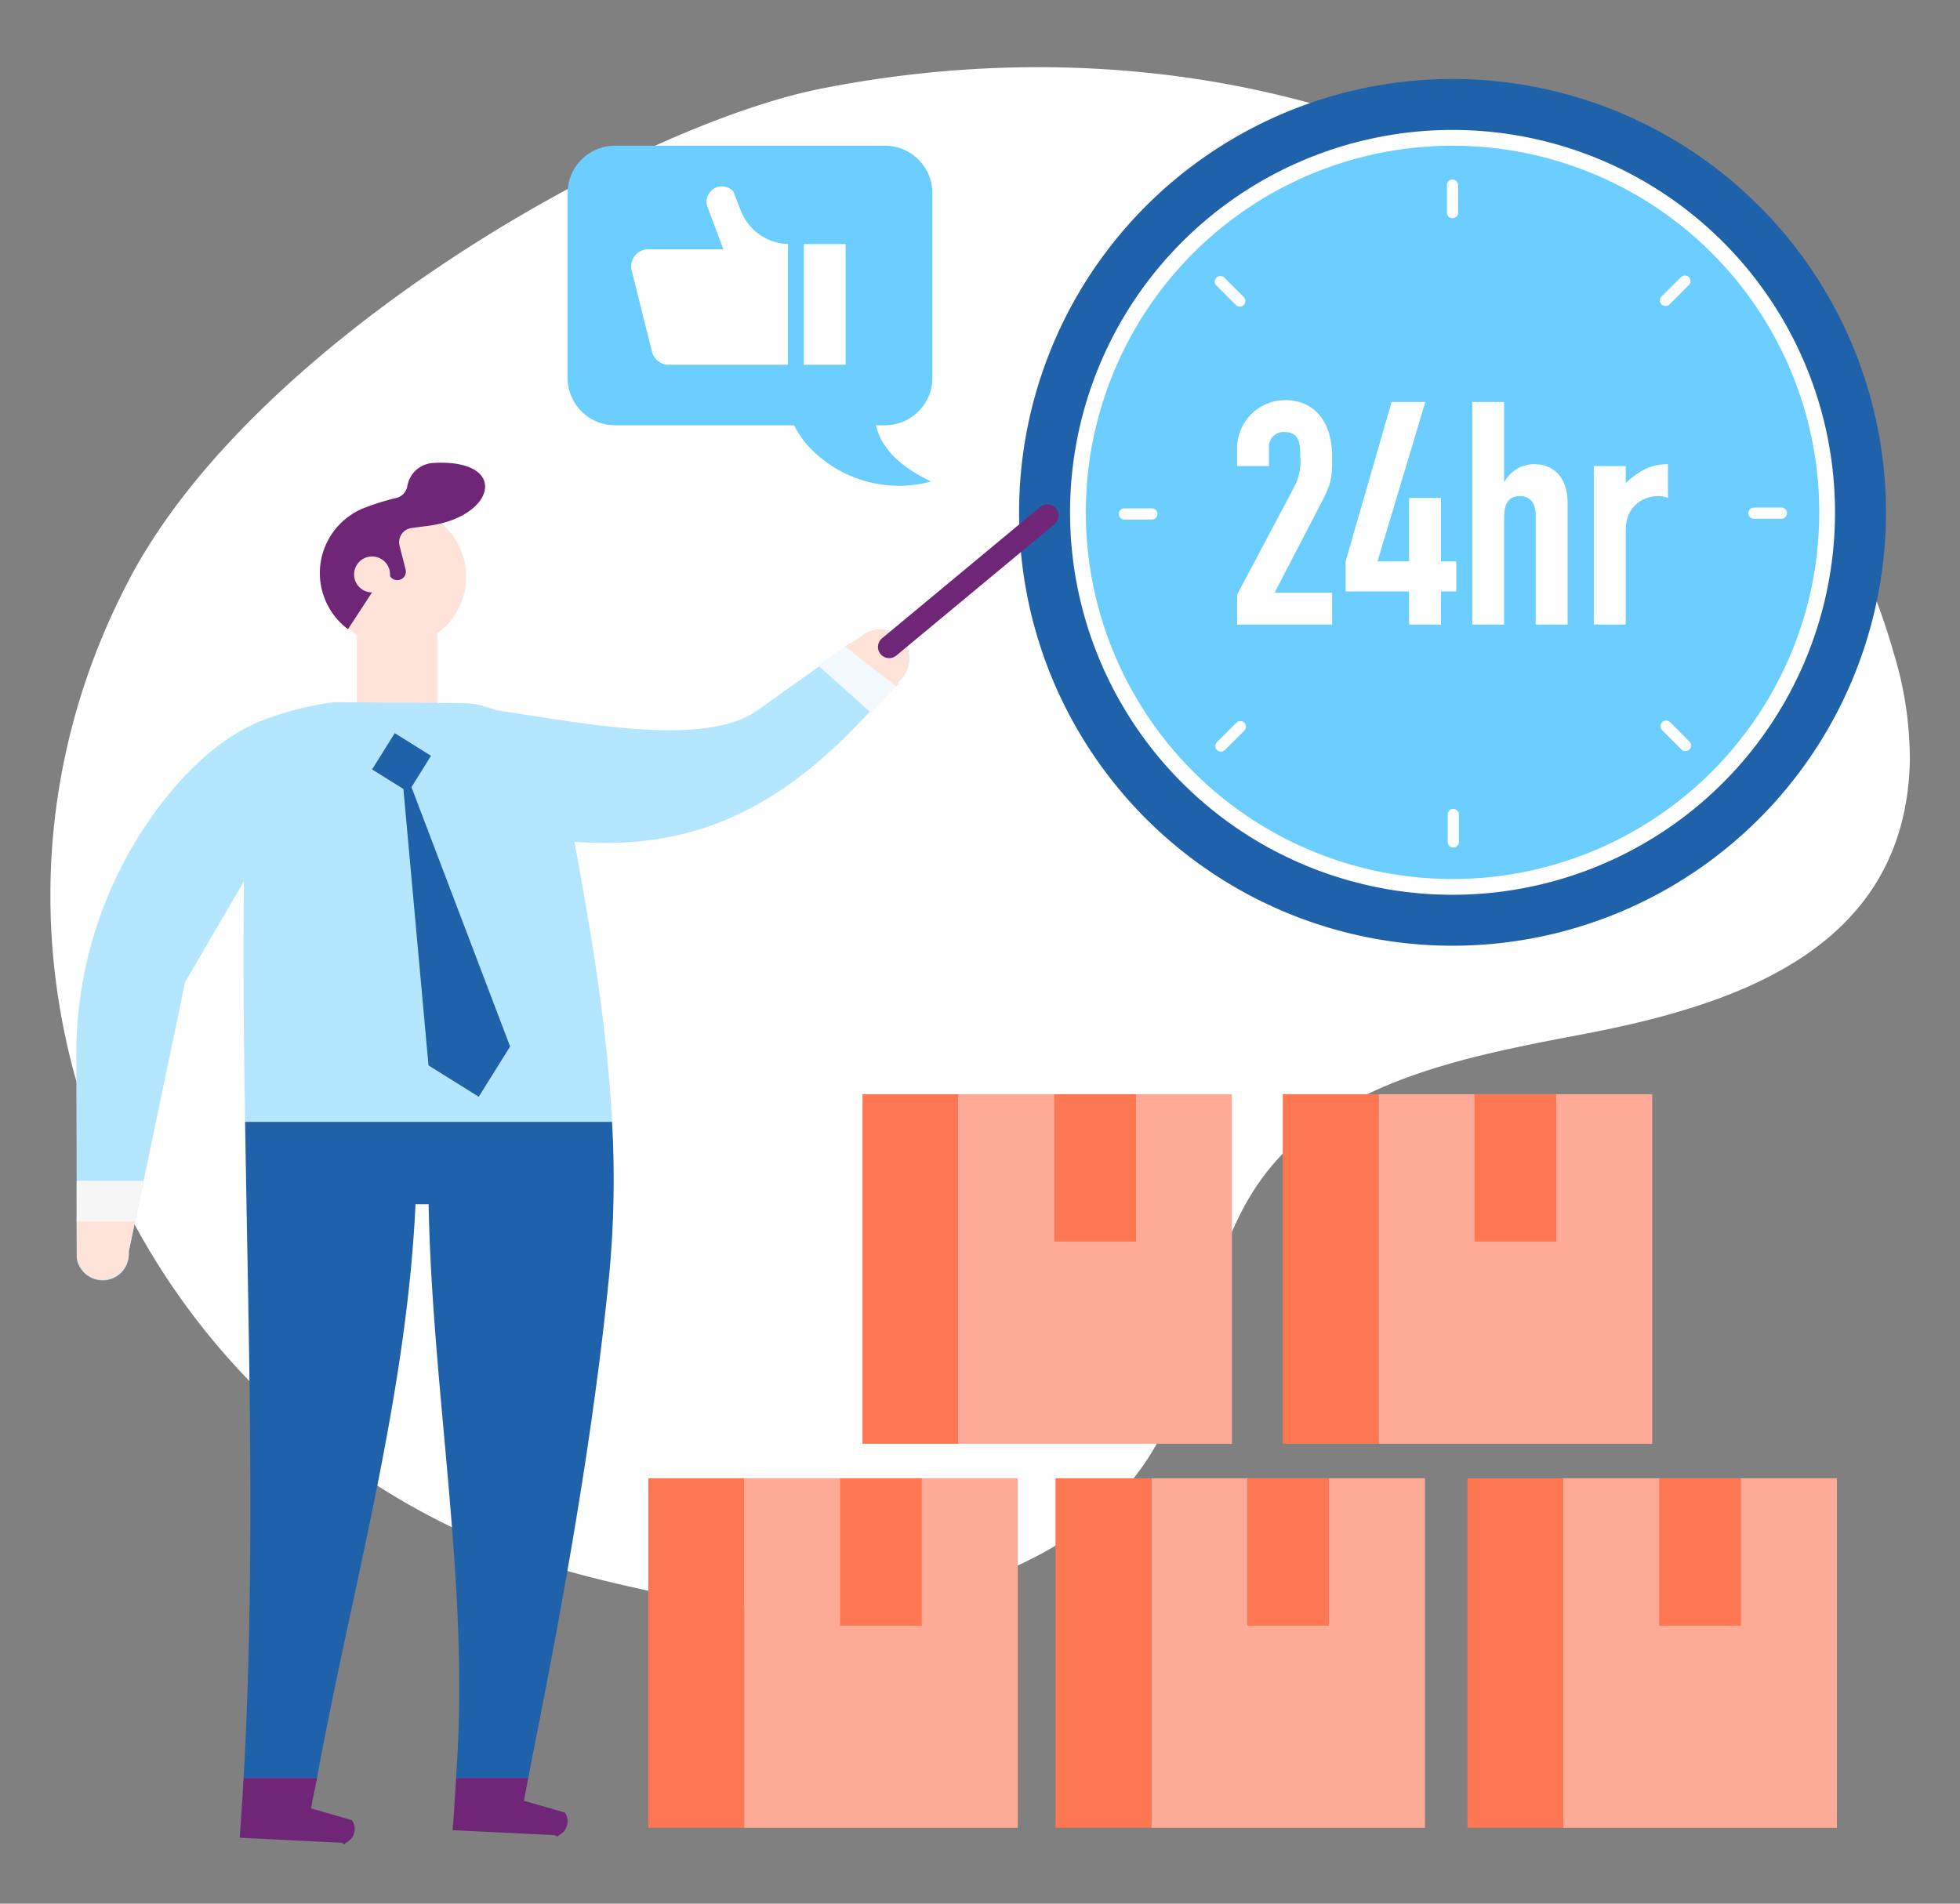 <svg xmlns="http://www.w3.org/2000/svg" width="350" height="340" viewBox="0 0 350 340">
  <rect x="0" y="0" width="350" height="340" fill="#808080" stroke="none"/>
  <g id="_3" data-name="3" transform="translate(-379 -628)">
    <rect id="長方形_143316" data-name="長方形 143316" width="350" height="340" transform="translate(379 628)" fill="rgba(255,255,255,0)"/>
    <g id="グループ_65522" data-name="グループ 65522" transform="translate(388 640)">
      <g id="グループ_65523" data-name="グループ 65523">
        <path id="パス_55549" data-name="パス 55549" d="M95.155,269.351C19.716,249.767-21.626,166.977,11.594,96.487q1.057-2.243,2.193-4.449c22.236-43.1,90.3-81.58,123.968-88.233,37.9-7.487,78.338-4.186,113.311,12.221,36.762,17.25,66.918,49.514,78.114,88.659a64.646,64.646,0,0,1,2.857,19.528c-.945,33.7-31.767,43.449-58.551,48.536-21.123,4.012-44.675,8.476-57.269,25.9C205.776,213.1,205.8,232.926,196.288,248c-11.34,17.976-33.895,25.528-55.074,27.341-12.882,1.1-29.431-1.67-46.062-5.986" fill="#fff"/>
        <path id="パス_55550" data-name="パス 55550" d="M327.78,79.509a77.4,77.4,0,1,1-77.4-77.4,77.4,77.4,0,0,1,77.4,77.4" fill="#2062a9"/>
        <path id="パス_55551" data-name="パス 55551" d="M318.681,79.509a68.3,68.3,0,1,1-68.3-68.3,68.3,68.3,0,0,1,68.3,68.3" fill="#fff"/>
        <path id="パス_55552" data-name="パス 55552" d="M315.866,79.509a65.485,65.485,0,1,1-65.485-65.485,65.485,65.485,0,0,1,65.485,65.485" fill="#6cceff"/>
        <path id="線_616" data-name="線 616" d="M0,5.894a1,1,0,0,1-1-1V0A1,1,0,0,1,0-1,1,1,0,0,1,1,0V4.894A1,1,0,0,1,0,5.894Z" transform="translate(250.381 21.07)" fill="#fff"/>
        <path id="線_617" data-name="線 617" d="M4.894,1H0A1,1,0,0,1-1,0,1,1,0,0,1,0-1H4.894a1,1,0,0,1,1,1A1,1,0,0,1,4.894,1Z" transform="translate(191.796 79.791)" fill="#fff"/>
        <path id="線_618" data-name="線 618" d="M0,5.894a1,1,0,0,1-1-1V0A1,1,0,0,1,0-1,1,1,0,0,1,1,0V4.894A1,1,0,0,1,0,5.894Z" transform="translate(250.517 133.482)" fill="#fff"/>
        <path id="線_619" data-name="線 619" d="M4.894,1H0A1,1,0,0,1-1,0,1,1,0,0,1,0-1H4.894a1,1,0,0,1,1,1A1,1,0,0,1,4.894,1Z" transform="translate(304.208 79.655)" fill="#fff"/>
        <path id="線_620" data-name="線 620" d="M0,4.461a1,1,0,0,1-.707-.293,1,1,0,0,1,0-1.414L2.754-.707a1,1,0,0,1,1.414,0,1,1,0,0,1,0,1.414L.707,4.168A1,1,0,0,1,0,4.461Z" transform="translate(288.415 38.201)" fill="#fff"/>
        <path id="線_621" data-name="線 621" d="M3.461,4.461a1,1,0,0,1-.707-.293L-.707.707a1,1,0,0,1,0-1.414,1,1,0,0,1,1.414,0L4.168,2.754a1,1,0,0,1-.707,1.707Z" transform="translate(208.927 38.297)" fill="#fff"/>
        <path id="線_622" data-name="線 622" d="M0,4.461a1,1,0,0,1-.707-.293,1,1,0,0,1,0-1.414L2.754-.707a1,1,0,0,1,1.414,0,1,1,0,0,1,0,1.414L.707,4.168A1,1,0,0,1,0,4.461Z" transform="translate(209.023 117.785)" fill="#fff"/>
        <path id="線_623" data-name="線 623" d="M3.461,4.461a1,1,0,0,1-.707-.293L-.707.707a1,1,0,0,1,0-1.414,1,1,0,0,1,1.414,0L4.168,2.754a1,1,0,0,1-.707,1.707Z" transform="translate(288.511 117.689)" fill="#fff"/>
        <path id="パス_55553" data-name="パス 55553" d="M211.917,94.191,222.188,74.82a9.442,9.442,0,0,0,1-5.248c0-2.01,0-4.41-2.791-4.41a2.6,2.6,0,0,0-2.791,2.847v3.238h-5.694V68.121a8.6,8.6,0,0,1,8.541-8.653c5.917,0,8.429,4.689,8.429,9.993,0,3.851-.111,4.856-1.9,8.262l-8.373,16.133h10.271v5.695h-16.97Zm30.7-.558H231.289V88.274L239.495,59.8h6.029l-8.541,28.471h5.638V76.941h5.694V88.274h2.736v5.359h-2.736v5.918h-5.694ZM253.9,59.8h5.694v14.18h.112a6.014,6.014,0,0,1,5.359-3.071c2.848,0,5.862,1.842,5.862,6.922V99.551h-5.694v-19.6c0-2.066-1-3.35-2.791-3.35-2.122,0-2.848,1.4-2.848,3.908V99.551H253.9Zm21.717,11.444h5.694v3.014c2.345-2.065,4.243-3.349,7.537-3.349v6.029a4.56,4.56,0,0,0-1.731-.335c-2.4,0-5.806,1.507-5.806,6.141v16.8h-5.694Z" fill="#fff"/>
        <path id="パス_55554" data-name="パス 55554" d="M152.764,103.139a5.217,5.217,0,0,0-7.612-1.751L142.91,103l-.846.606-1.426,1.015-.033.021-.155.1-.3.219-2.881,2.062-2.3,1.635-8.644,6.167c-.034.025-.07.05-.1.074-11.305,7.862-39.264.253-52.62-.718a24.588,24.588,0,0,0-4.634,2.282l.057.114-.061-.111a44.76,44.76,0,0,0-10.645,9.8c-1.069,1.314-2.1,2.692-3.086,4.109,1.35-1.474,16.758,4.044,18.734,4.549,29.5,7.545,49.516,4.145,70.464-17.816l1.9-1.985,1.976-2.081.229-.241.859-.9,1.167-1.215.251-.259.486-.507.52-.547a5.385,5.385,0,0,0,.95-6.236" fill="#b5e6ff"/>
        <path id="パス_55555" data-name="パス 55555" d="M142.733,102.847l.177.149,8.384,6.927.224.189-.473.5-.378.4-.237.237-3.869,4.078-.234-.206-9.057-8.1-.172-.157,4.778-3.407.4-.29.306-.214Z" fill="#f2f9ff"/>
        <path id="パス_55556" data-name="パス 55556" d="M152.764,103.139a5.385,5.385,0,0,1-.95,6.236l-.52.547.224.19-.474.5-.236-.187-8.744-6.827-.188-.146.4-.289.307-.215.147-.106.177.15,2.242-1.608a5.217,5.217,0,0,1,7.612,1.751" fill="#ffe3d8"/>
        <rect id="長方形_143782" data-name="長方形 143782" width="14.422" height="14.397" transform="translate(54.708 100.368)" fill="#ffe3d8"/>
        <path id="パス_55557" data-name="パス 55557" d="M84.566,309.626l.535.145,1.881.549,4.876,1.4a2.735,2.735,0,0,1-.811,3.906c-.766.463-.231.521-1.026.131l-18.2-.883c.13-1.519.232-3.039.333-4.558,0-.188.014-.361.029-.549.1-1.4.188-2.807.26-4.225H85.347c-.275,1.36-.521,2.72-.781,4.08" fill="#6f2677"/>
        <path id="パス_55558" data-name="パス 55558" d="M47.527,306.023c-.246,1.2-.492,2.416-.738,3.617-.043.246-.072.448-.116.68-.043.217-.087.434-.13.666l7.292,2.1a2.7,2.7,0,0,1-.825,3.893c-.767.463-.2.521-1.027.144l-18.172-.9c.144-1.968.275-3.935.4-5.9.015-.188.029-.362.043-.55.087-1.4.174-2.807.232-4.224H47.614q-.045.238-.087.477" fill="#6f2677"/>
        <path id="パス_55559" data-name="パス 55559" d="M21.7,129.162c4.5-5.309,9.636-9.752,15.655-12.3a55.653,55.653,0,0,1,13.137-3.429c.029,0,.043-.015.072-.015l22.614.146a17.7,17.7,0,0,1,2.764.217A20.414,20.414,0,0,1,92.017,130c3.646,19.345,7.263,38.775,8.276,58.365H34.766c-.232-14.5-.376-28.849-.2-42.97l-10.5,17.984-5.223,24.986-.781,3.748-1.418,6.771-1.143,5.44-.188,1.013-.188.81-1.143,5.426A4.674,4.674,0,0,1,4.7,212.659l-.015-6.511v-7.263l-.014-6.829-.015-3.69L4.628,176.85A73.538,73.538,0,0,1,21.7,129.162" fill="#b5e6ff"/>
        <path id="パス_55560" data-name="パス 55560" d="M99.772,215.856c-2.807,28.2-7.972,57-13.383,84.263-.2,1.028-.4,2.055-.593,3.068-.159.781-.3,1.562-.449,2.358h-12.9c.043-.781.086-1.577.13-2.358.072-1.013.13-2.04.173-3.068,1.578-31.757-4.6-64.572-5.21-97.038H65.2c-1.519,32.7-10.335,64.846-16.57,97.038-.348,1.809-.709,3.646-1.013,5.426H34.491c.058-.781.087-1.577.13-2.358.073-1.013.116-2.04.159-3.068,1.765-36.59.564-74.569-.014-111.753h65.527a182.023,182.023,0,0,1-.521,27.49" fill="#2062a9"/>
        <path id="パス_55561" data-name="パス 55561" d="M13.983,211.578a4.67,4.67,0,0,1-9.27,1.068l-.019-7.315H15.3Z" fill="#ffe3d8"/>
        <path id="パス_55562" data-name="パス 55562" d="M16.635,198.894,15.5,204.326l-.208,1.005-.172.806H4.694V204.19l-.009-5.3Z" fill="#f7f7f7"/>
        <path id="パス_55563" data-name="パス 55563" d="M74.139,89.422a12.522,12.522,0,0,1-18.415,12.591,11.512,11.512,0,0,1-1.689-1.126,12.5,12.5,0,0,1,.972-20.409,11.909,11.909,0,0,1,2.053-1.063l.028-.014a12.936,12.936,0,0,1,3.026-.78q.4-.051.8-.072A12.489,12.489,0,0,1,74.139,89.422" fill="#ffe3d8"/>
        <path id="パス_55564" data-name="パス 55564" d="M68.349,70.693a4.915,4.915,0,0,0-3.9,2.274,5.23,5.23,0,0,0-.725,1.919,2.612,2.612,0,0,1-1.945,2.049,40.715,40.715,0,0,0-5.3,1.624c-.164.057-.329.11-.49.171l-.028.014a11.875,11.875,0,0,0-2.053,1.063,12.5,12.5,0,0,0-.972,20.409,1.545,1.545,0,0,0,.209.152L59.988,89.9l.519.791s.029.085.053.082l.1.157a1.536,1.536,0,0,0,2.771-1.225l-1.1-4.291-.034-.263A2.553,2.553,0,0,1,64.5,82.3l2.938-.381c12.233-1.586,14.535-12.045.913-11.225" fill="#6f2677"/>
        <path id="パス_55565" data-name="パス 55565" d="M60.625,90.185a3.21,3.21,0,1,1-3.6-2.77,3.209,3.209,0,0,1,3.6,2.77" fill="#ffe3d8"/>
        <path id="パス_55566" data-name="パス 55566" d="M76.487,183.883l-8.971-5.6L62.543,123.5l19.549,51.41Z" fill="#2062a9"/>
        <path id="線_624" data-name="線 624" d="M0,25.454a2,2,0,0,1-1.54-.722,2,2,0,0,1,.261-2.816L26.959-1.539a2,2,0,0,1,2.816.261,2,2,0,0,1-.261,2.816L1.278,24.992A1.992,1.992,0,0,1,0,25.454Z" transform="translate(149.783 80.089)" fill="#6f2677"/>
        <g id="グループ_65525" data-name="グループ 65525">
          <rect id="長方形_143784" data-name="長方形 143784" width="48.865" height="62.426" transform="translate(196.589 252.025)" fill="#fdab97"/>
          <rect id="長方形_143786" data-name="長方形 143786" width="17.103" height="62.426" transform="translate(179.486 252.025)" fill="#fd7752"/>
          <rect id="長方形_143788" data-name="長方形 143788" width="14.595" height="26.318" transform="translate(213.724 252.025)" fill="#fd7752"/>
          <rect id="長方形_143790" data-name="長方形 143790" width="48.865" height="62.426" transform="translate(270.155 252.025)" fill="#fdab97"/>
          <rect id="長方形_143792" data-name="長方形 143792" width="17.103" height="62.426" transform="translate(253.052 252.025)" fill="#fd7752"/>
          <rect id="長方形_143794" data-name="長方形 143794" width="14.595" height="26.318" transform="translate(287.29 252.025)" fill="#fd7752"/>
          <rect id="長方形_143796" data-name="長方形 143796" width="48.865" height="62.426" transform="translate(123.88 252.025)" fill="#fdab97"/>
          <rect id="長方形_143798" data-name="長方形 143798" width="17.103" height="62.426" transform="translate(106.777 252.025)" fill="#fd7752"/>
          <rect id="長方形_143800" data-name="長方形 143800" width="14.595" height="26.318" transform="translate(141.015 252.025)" fill="#fd7752"/>
          <rect id="長方形_143802" data-name="長方形 143802" width="48.865" height="62.426" transform="translate(162.124 183.43)" fill="#fdab97"/>
          <rect id="長方形_143804" data-name="長方形 143804" width="17.103" height="62.426" transform="translate(145.021 183.43)" fill="#fd7752"/>
          <rect id="長方形_143806" data-name="長方形 143806" width="14.595" height="26.318" transform="translate(179.259 183.43)" fill="#fd7752"/>
          <rect id="長方形_143808" data-name="長方形 143808" width="48.865" height="62.426" transform="translate(237.17 183.43)" fill="#fdab97"/>
          <rect id="長方形_143810" data-name="長方形 143810" width="17.103" height="62.426" transform="translate(220.068 183.43)" fill="#fd7752"/>
          <rect id="長方形_143812" data-name="長方形 143812" width="14.595" height="26.318" transform="translate(254.306 183.43)" fill="#fd7752"/>
        </g>
        <path id="パス_55567" data-name="パス 55567" d="M100.8,63.952h48.257a8.469,8.469,0,0,0,8.444-8.445V22.469a8.469,8.469,0,0,0-8.444-8.445H100.8a8.47,8.47,0,0,0-8.445,8.445V55.507a8.47,8.47,0,0,0,8.445,8.445" fill="#6cceff"/>
        <path id="パス_55568" data-name="パス 55568" d="M148.956,55.6a10.753,10.753,0,0,0-1.14,9.67c1.555,4.114,5.481,6.837,9.449,8.734a22.039,22.039,0,0,1-22.114-6.535c-2.972-3.4-4.826-8.412-2.79-12.44l14.476,2.391Z" fill="#6cceff"/>
        <path id="パス_55569" data-name="パス 55569" d="M106.74,32.529h13.445l-2.831-7.551a2.727,2.727,0,0,1,2.558-3.692,2.757,2.757,0,0,1,2.024.891l1.363,3.478a9.339,9.339,0,0,0,8.4,5.925V53.14H110.374a3.027,3.027,0,0,1-2.941-2.305L103.8,36.305a3.034,3.034,0,0,1,2.942-3.776" fill="#fff"/>
        <path id="パス_55570" data-name="パス 55570" d="M134.543,31.592H142V53.14h-7.459Z" fill="#fff"/>
        <rect id="長方形_143783" data-name="長方形 143783" width="7.64" height="7.64" transform="translate(57.442 125.42) rotate(-58.003)" fill="#2062a9"/>
      </g>
    </g>
  </g>
</svg>
